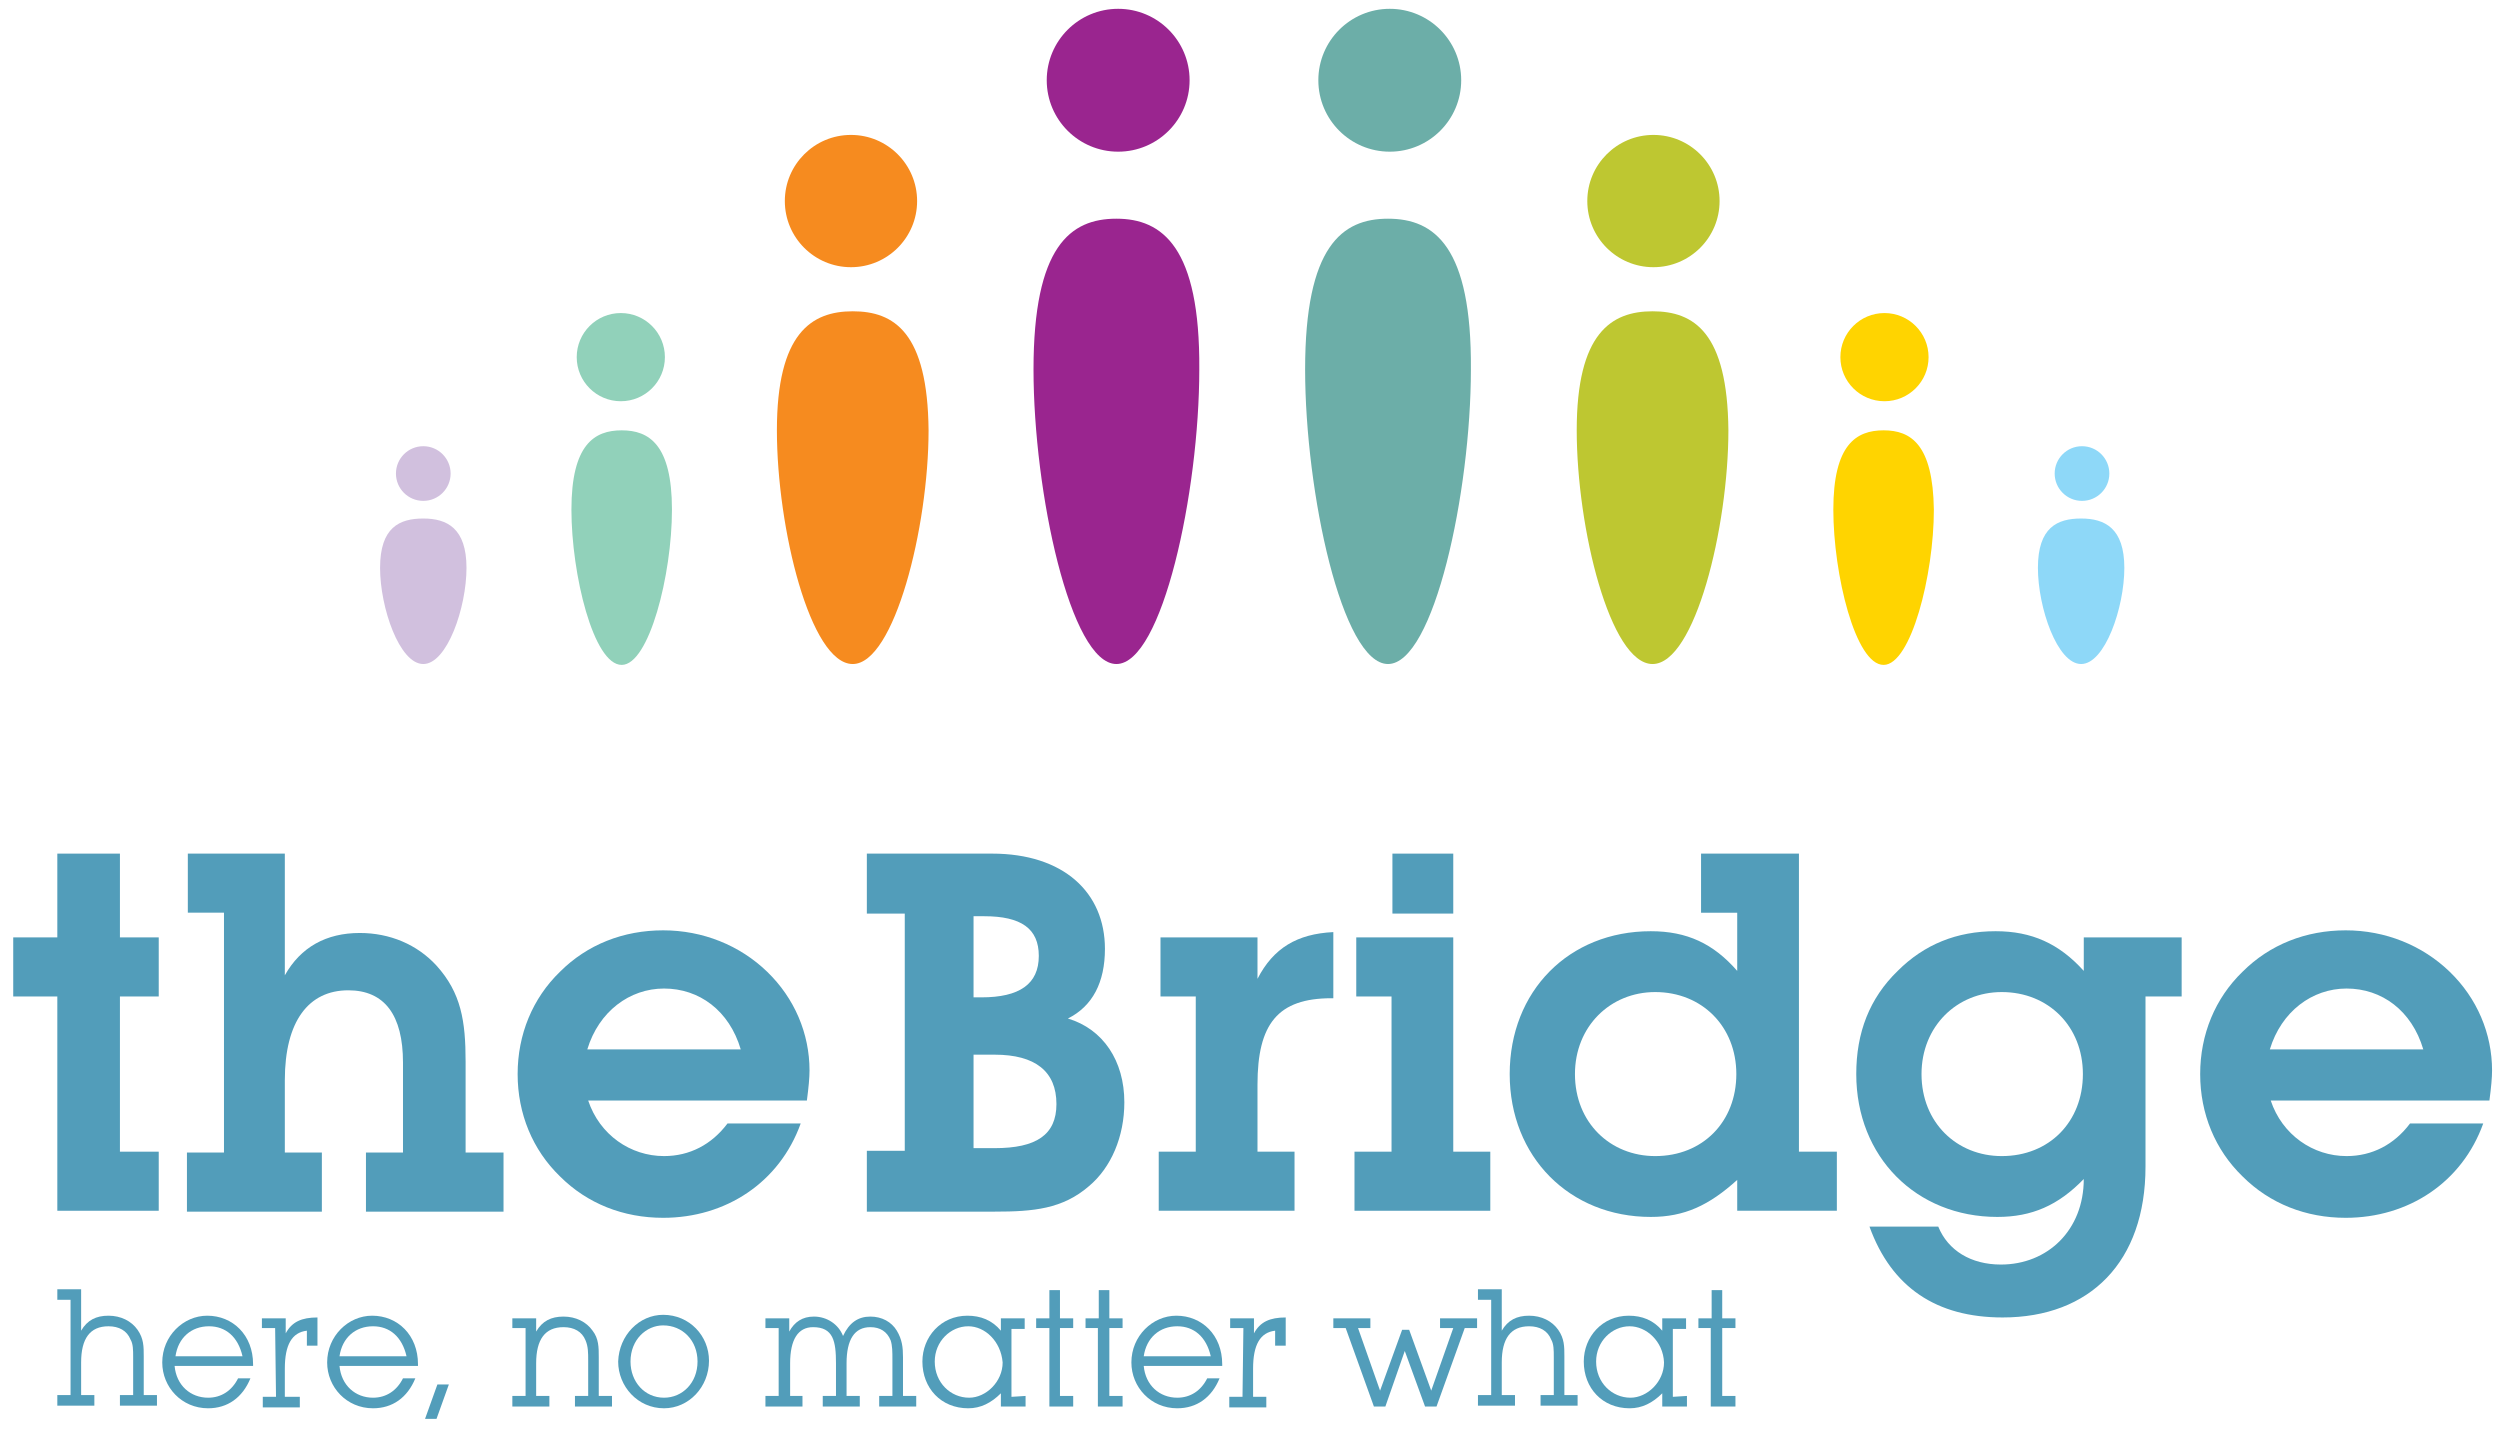 <?xml version="1.0" encoding="utf-8"?>
<!-- Generator: Adobe Illustrator 19.0.0, SVG Export Plug-In . SVG Version: 6.00 Build 0)  -->
<svg version="1.1" id="Layer_1" xmlns="http://www.w3.org/2000/svg" xmlns:xlink="http://www.w3.org/1999/xlink" x="0px" y="0px"
	 viewBox="-595 393.9 283.5 164.1" style="enable-background:new -595 393.9 283.5 164.1;" xml:space="preserve">
<style type="text/css">
	.st0{fill:#529DBA;}
	.st1{fill:#6CAEA8;}
	.st2{fill:#BEC731;}
	.st3{fill:#FFD400;}
	.st4{fill:#8ED8F8;}
	.st5{fill:#9A258F;}
	.st6{fill:#F68B1F;}
	.st7{fill:#91D1BA;}
	.st8{fill:#D1C0DE;}
</style>
<g>
	<g>
		<path class="st0" d="M-588.5,506.9h-5v-6.7h5v-9.5h7.1v9.5h4.4v6.7h-4.4v17.6h4.4v6.7h-11.5V506.9z"/>
		<path class="st0" d="M-569.6,497.4h-4.1v-6.7h11v13.8c1.8-3.2,4.7-4.8,8.5-4.8c3.4,0,6.5,1.3,8.7,3.7c2.8,3.1,3.3,6.3,3.3,10.9
			v10.3h4.3v6.7h-15.6v-6.7h4.2v-10.2c0-5.4-2.1-8.2-6.2-8.2c-4.5,0-7.2,3.5-7.2,10.2v8.2h4.2v6.7h-15.3v-6.7h4.2
			C-569.6,524.6-569.6,497.4-569.6,497.4z"/>
		<path class="st0" d="M-519.8,532c-4.5,0-8.6-1.6-11.7-4.7c-3.1-3-4.8-7.1-4.8-11.6s1.7-8.6,4.8-11.6c3.1-3.1,7.2-4.7,11.7-4.7
			s8.7,1.7,11.8,4.7s4.8,7,4.8,11.2c0,0.8-0.1,1.9-0.3,3.4h-24.8c1.3,3.9,4.8,6.3,8.6,6.3c2.9,0,5.4-1.3,7.2-3.7h8.3
			C-506.6,528-512.7,532-519.8,532z M-511,512.9c-1.3-4.4-4.7-6.9-8.7-6.9c-3.9,0-7.4,2.6-8.7,6.9H-511z"/>
		<path class="st0" d="M-496.7,524.4h4.3v-26.9h-4.3v-6.8h14.2c8.1,0,12.8,4.4,12.8,10.8c0,3.8-1.4,6.5-4.2,7.9
			c4,1.2,6.4,4.8,6.4,9.5c0,3.9-1.5,7.4-4,9.5c-3,2.6-6.3,2.9-10.7,2.9h-14.5V524.4z M-483.7,507c4.3,0,6.5-1.5,6.5-4.7
			c0-3.1-2-4.5-6.2-4.5h-1.2v9.2H-483.7z M-482.2,524.1c4.7,0,7-1.5,7-5c0-3.7-2.4-5.6-7-5.6h-2.4v10.6H-482.2z"/>
		<path class="st0" d="M-459.3,506.9h-4.1v-6.7h11v4.7c1.8-3.5,4.5-5.1,8.6-5.3v7.5c-0.1,0-0.1,0-0.2,0c-6.1,0-8.4,2.9-8.4,9.8v7.6
			h4.2v6.7h-15.4v-6.7h4.2v-17.6H-459.3z"/>
		<path class="st0" d="M-437.1,506.9h-4.1v-6.7h11v24.3h4.2v6.7h-15.4v-6.7h4.2v-17.6H-437.1z M-437.1,490.7h6.9v6.8h-6.9V490.7z"/>
		<path class="st0" d="M-407.8,531.9c-9.2,0-16-6.8-16-16.2c0-9.4,6.7-16.2,16-16.2c4.1,0,7.1,1.4,9.8,4.5v-6.6h-4.1v-6.7h11.1v33.8
			h4.3v6.7H-398v-3.5C-401.2,530.6-404,531.9-407.8,531.9z M-407.3,525c5.4,0,9.2-3.9,9.2-9.3c0-5.4-3.9-9.3-9.2-9.3
			c-5.1,0-9.1,3.9-9.1,9.3C-416.4,521.2-412.4,525-407.3,525z"/>
		<path class="st0" d="M-368.5,531.9c-9.2,0-16-6.8-16-16.2c0-4.7,1.5-8.6,4.7-11.7c3-3,6.7-4.5,11.1-4.5c4.1,0,7.2,1.4,10,4.5v-3.8
			h11.1v6.7h-4.1v19.3c0,10.8-6.3,17.1-16.2,17.1c-7.5,0-12.6-3.4-15.1-10.3h7.8c1.1,2.7,3.7,4.3,7.1,4.3c5.3,0,9.4-3.9,9.4-9.7
			C-361.6,530.6-364.6,531.9-368.5,531.9z M-368,525c5.4,0,9.2-3.9,9.2-9.3c0-5.4-3.9-9.3-9.2-9.3c-5.1,0-9.1,3.9-9.1,9.3
			C-377.1,521.2-373.1,525-368,525z"/>
		<path class="st0" d="M-329,532c-4.5,0-8.6-1.6-11.7-4.7c-3.1-3-4.8-7.1-4.8-11.6s1.7-8.6,4.8-11.6c3.1-3.1,7.2-4.7,11.7-4.7
			s8.7,1.7,11.8,4.7c3.1,3,4.8,7,4.8,11.2c0,0.8-0.1,1.9-0.3,3.4h-24.8c1.3,3.9,4.8,6.3,8.6,6.3c2.9,0,5.4-1.3,7.2-3.7h8.3
			C-315.8,528-321.9,532-329,532z M-320.2,512.9c-1.3-4.4-4.7-6.9-8.7-6.9c-3.9,0-7.4,2.6-8.7,6.9H-320.2z"/>
	</g>
</g>
<g>
	<g>
		<circle class="st1" cx="-437.4" cy="403" r="8.1"/>
		<path class="st1" d="M-437.6,418.7c-5.2,0-9.4,3.1-9.4,17.1c0,13.9,4.2,33.4,9.4,33.4s9.4-19.5,9.4-33.4
			C-428.1,421.9-432.3,418.7-437.6,418.7z"/>
	</g>
	<g>
		<circle class="st2" cx="-407.5" cy="416.7" r="7.5"/>
		<path class="st2" d="M-407.6,429.2c-4.7,0-8.6,2.5-8.6,13.5c0,11.1,3.8,26.5,8.6,26.5s8.6-15.5,8.6-26.5
			C-399.1,431.6-402.9,429.2-407.6,429.2z"/>
	</g>
	<g>
		<circle class="st3" cx="-381.3" cy="434.4" r="5"/>
		<path class="st3" d="M-381.4,442.7c-3.1,0-5.7,1.6-5.7,9c0,7.3,2.5,17.6,5.7,17.6c3.1,0,5.7-10.2,5.7-17.6
			C-375.8,444.3-378.3,442.7-381.4,442.7z"/>
	</g>
	<g>
		<circle class="st4" cx="-358.9" cy="447.6" r="3.1"/>
		<path class="st4" d="M-359,452.7c-2.7,0-4.9,1-4.9,5.6c0,4.5,2.2,10.9,4.9,10.9s4.9-6.4,4.9-10.9S-356.3,452.7-359,452.7z"/>
	</g>
	<g>
		<circle class="st5" cx="-468.2" cy="403" r="8.1"/>
		<path class="st5" d="M-468.4,418.7c-5.2,0-9.4,3.1-9.4,17.1c0,13.9,4.2,33.4,9.4,33.4c5.2,0,9.4-19.5,9.4-33.4
			C-458.9,421.9-463.2,418.7-468.4,418.7z"/>
	</g>
	<g>
		<circle class="st6" cx="-498.5" cy="416.7" r="7.5"/>
		<path class="st6" d="M-498.3,429.2c-4.7,0-8.6,2.5-8.6,13.5c0,11.1,3.8,26.5,8.6,26.5c4.7,0,8.6-15.5,8.6-26.5
			C-489.8,431.6-493.6,429.2-498.3,429.2z"/>
	</g>
	<g>
		<circle class="st7" cx="-524.6" cy="434.4" r="5"/>
		<path class="st7" d="M-524.5,442.7c-3.1,0-5.7,1.6-5.7,9c0,7.3,2.5,17.6,5.7,17.6c3.1,0,5.7-10.2,5.7-17.6
			C-518.8,444.3-521.4,442.7-524.5,442.7z"/>
	</g>
	<g>
		<circle class="st8" cx="-547" cy="447.6" r="3.1"/>
		<path class="st8" d="M-547,452.7c-2.7,0-4.9,1-4.9,5.6c0,4.5,2.2,10.9,4.9,10.9s4.9-6.4,4.9-10.9S-544.3,452.7-547,452.7z"/>
	</g>
</g>
<g>
	<path class="st0" d="M-587,541.3h-1.5v-1.2h2.7v4.7c0.7-1.2,1.7-1.7,3.1-1.7c1.4,0,2.6,0.6,3.3,1.6c0.7,1,0.7,1.9,0.7,3v4.4h1.5
		v1.2h-4.2v-1.2h1.5v-3.7c0-0.2,0-0.4,0-0.6c0-0.8,0-1.5-0.3-2c-0.4-1-1.3-1.5-2.5-1.5c-2.1,0-3.1,1.4-3.1,4.1v3.7h1.5v1.2h-4.2
		v-1.2h1.5V541.3z"/>
	<path class="st0" d="M-575.2,548.8c0.2,2.2,1.8,3.6,3.8,3.6c1.5,0,2.7-0.8,3.4-2.2h1.4c-0.9,2.2-2.6,3.4-4.8,3.4
		c-3,0-5.2-2.4-5.2-5.2c0-3,2.4-5.3,5.1-5.3c2.9,0,5.2,2.2,5.2,5.5c0,0.1,0,0.1,0,0.2H-575.2z M-571.3,544.3c-2,0-3.5,1.3-3.8,3.4
		h7.6C-568,545.5-569.4,544.3-571.3,544.3z"/>
	<path class="st0" d="M-563.8,544.5h-1.5v-1.1h2.7v1.7c0.7-1.3,1.8-1.8,3.6-1.8v3.2h-1.2v-1.7c-1.7,0.2-2.5,1.6-2.5,4.3v3.2h1.7v1.2
		h-4.2v-1.2h1.5L-563.8,544.5L-563.8,544.5z"/>
	<path class="st0" d="M-556.5,548.8c0.2,2.2,1.8,3.6,3.8,3.6c1.5,0,2.7-0.8,3.4-2.2h1.4c-0.9,2.2-2.6,3.4-4.8,3.4
		c-3,0-5.2-2.4-5.2-5.2c0-3,2.4-5.3,5.1-5.3c2.9,0,5.2,2.2,5.2,5.5c0,0.1,0,0.1,0,0.2H-556.5z M-552.7,544.3c-2,0-3.5,1.3-3.8,3.4
		h7.6C-549.4,545.5-550.8,544.3-552.7,544.3z"/>
	<path class="st0" d="M-546.8,554.8l1.4-3.9h1.3l-1.4,3.9H-546.8z"/>
	<path class="st0" d="M-535.4,544.5h-1.5v-1.1h2.7v1.5c0.7-1.2,1.7-1.7,3.1-1.7c1.4,0,2.6,0.6,3.3,1.6c0.7,0.9,0.7,1.9,0.7,3v4.4
		h1.5v1.2h-4.2v-1.2h1.5v-3.7c0-0.1,0-0.2,0-0.3c0-0.9,0-1.6-0.3-2.3c-0.4-1-1.3-1.5-2.5-1.5c-2.1,0-3.1,1.4-3.1,4.1v3.7h1.5v1.2
		h-4.2v-1.2h1.5C-535.4,552.2-535.4,544.5-535.4,544.5z"/>
	<path class="st0" d="M-519.8,543c3,0,5.2,2.4,5.2,5.2c0,3-2.3,5.4-5.1,5.4c-3,0-5.2-2.5-5.2-5.3C-524.8,545.3-522.5,543-519.8,543z
		 M-519.7,552.4c2.1,0,3.8-1.7,3.8-4.1c0-2.4-1.7-4.1-3.9-4.1c-1.9,0-3.7,1.6-3.7,4.1C-523.5,550.6-521.9,552.4-519.7,552.4z"/>
	<path class="st0" d="M-506.7,544.5h-1.5v-1.1h2.7v1.5c0.6-1.1,1.5-1.7,2.8-1.7c1.5,0,2.8,0.9,3.3,2.2c0.7-1.5,1.7-2.2,3.1-2.2
		c1.3,0,2.4,0.6,3,1.6c0.6,1,0.7,1.9,0.7,3v4.4h1.5v1.2h-4.2v-1.2h1.5v-3.7c0-0.1,0-0.3,0-0.4c0-0.9,0-1.6-0.2-2.2
		c-0.4-1-1.2-1.5-2.3-1.5c-1.8,0-2.7,1.4-2.7,4.1v3.7h1.5v1.2h-4.2v-1.2h1.5v-3.7c0-2.5-0.3-4.1-2.6-4.1c-1.7,0-2.6,1.4-2.6,4.1v3.7
		h1.4v1.2h-4.2v-1.2h1.5V544.5z"/>
	<path class="st0" d="M-478.7,552.2v1.2h-2.8v-1.5c-1.1,1.1-2.3,1.7-3.7,1.7c-3.1,0-5.2-2.3-5.2-5.3c0-2.8,2.1-5.2,5.1-5.2
		c1.5,0,2.8,0.5,3.8,1.7v-1.4h2.7v1.2h-1.5v7.7L-478.7,552.2L-478.7,552.2z M-485.2,544.3c-2,0-3.8,1.7-3.8,4c0,2.4,1.8,4.1,3.9,4.1
		c1.9,0,3.8-1.8,3.8-4C-481.5,546-483.3,544.3-485.2,544.3z"/>
	<path class="st0" d="M-476,544.5h-1.5v-1.1h1.5v-3.2h1.2v3.2h1.5v1.1h-1.5v7.7h1.5v1.2h-2.7V544.5z"/>
	<path class="st0" d="M-470.4,544.5h-1.5v-1.1h1.5v-3.2h1.2v3.2h1.5v1.1h-1.5v7.7h1.5v1.2h-2.8v-8.9H-470.4z"/>
	<path class="st0" d="M-465.3,548.8c0.2,2.2,1.8,3.6,3.8,3.6c1.5,0,2.7-0.8,3.4-2.2h1.4c-0.9,2.2-2.6,3.4-4.8,3.4
		c-3,0-5.2-2.4-5.2-5.2c0-3,2.4-5.3,5.1-5.3c2.9,0,5.2,2.2,5.2,5.5c0,0.1,0,0.1,0,0.2H-465.3z M-461.5,544.3c-2,0-3.5,1.3-3.8,3.4
		h7.6C-458.2,545.5-459.6,544.3-461.5,544.3z"/>
	<path class="st0" d="M-454,544.5h-1.5v-1.1h2.7v1.7c0.7-1.3,1.8-1.8,3.6-1.8v3.2h-1.2v-1.7c-1.7,0.2-2.5,1.6-2.5,4.3v3.2h1.5v1.2
		h-4.2v-1.2h1.5L-454,544.5L-454,544.5z"/>
	<path class="st0" d="M-442.4,544.5h-1.4v-1.1h4.2v1.1h-1.4l2.5,7.1l2.5-6.9h0.8l2.5,6.9l2.5-7.1h-1.5v-1.1h4.2v1.1h-1.4l-3.2,8.9
		h-1.3l-2.3-6.3l-2.2,6.3h-1.3L-442.4,544.5z"/>
	<path class="st0" d="M-425.9,541.3h-1.5v-1.2h2.7v4.7c0.7-1.2,1.7-1.7,3.1-1.7c1.4,0,2.6,0.6,3.3,1.6s0.7,1.9,0.7,3v4.4h1.5v1.2
		h-4.2v-1.2h1.5v-3.7c0-0.2,0-0.4,0-0.6c0-0.8,0-1.5-0.3-2c-0.4-1-1.3-1.5-2.5-1.5c-2.1,0-3.1,1.4-3.1,4.1v3.7h1.5v1.2h-4.2v-1.2
		h1.5V541.3z"/>
	<path class="st0" d="M-403.7,552.2v1.2h-2.8v-1.5c-1.1,1.1-2.3,1.7-3.7,1.7c-3.1,0-5.2-2.3-5.2-5.3c0-2.8,2.1-5.2,5.1-5.2
		c1.5,0,2.8,0.5,3.8,1.7v-1.4h2.7v1.2h-1.5v7.7L-403.7,552.2L-403.7,552.2z M-410.2,544.3c-2,0-3.8,1.7-3.8,4c0,2.4,1.8,4.1,3.9,4.1
		c1.9,0,3.8-1.8,3.8-4C-406.4,546-408.3,544.3-410.2,544.3z"/>
	<path class="st0" d="M-400.9,544.5h-1.5v-1.1h1.5v-3.2h1.2v3.2h1.5v1.1h-1.5v7.7h1.5v1.2h-2.8v-8.9H-400.9z"/>
</g>
</svg>
